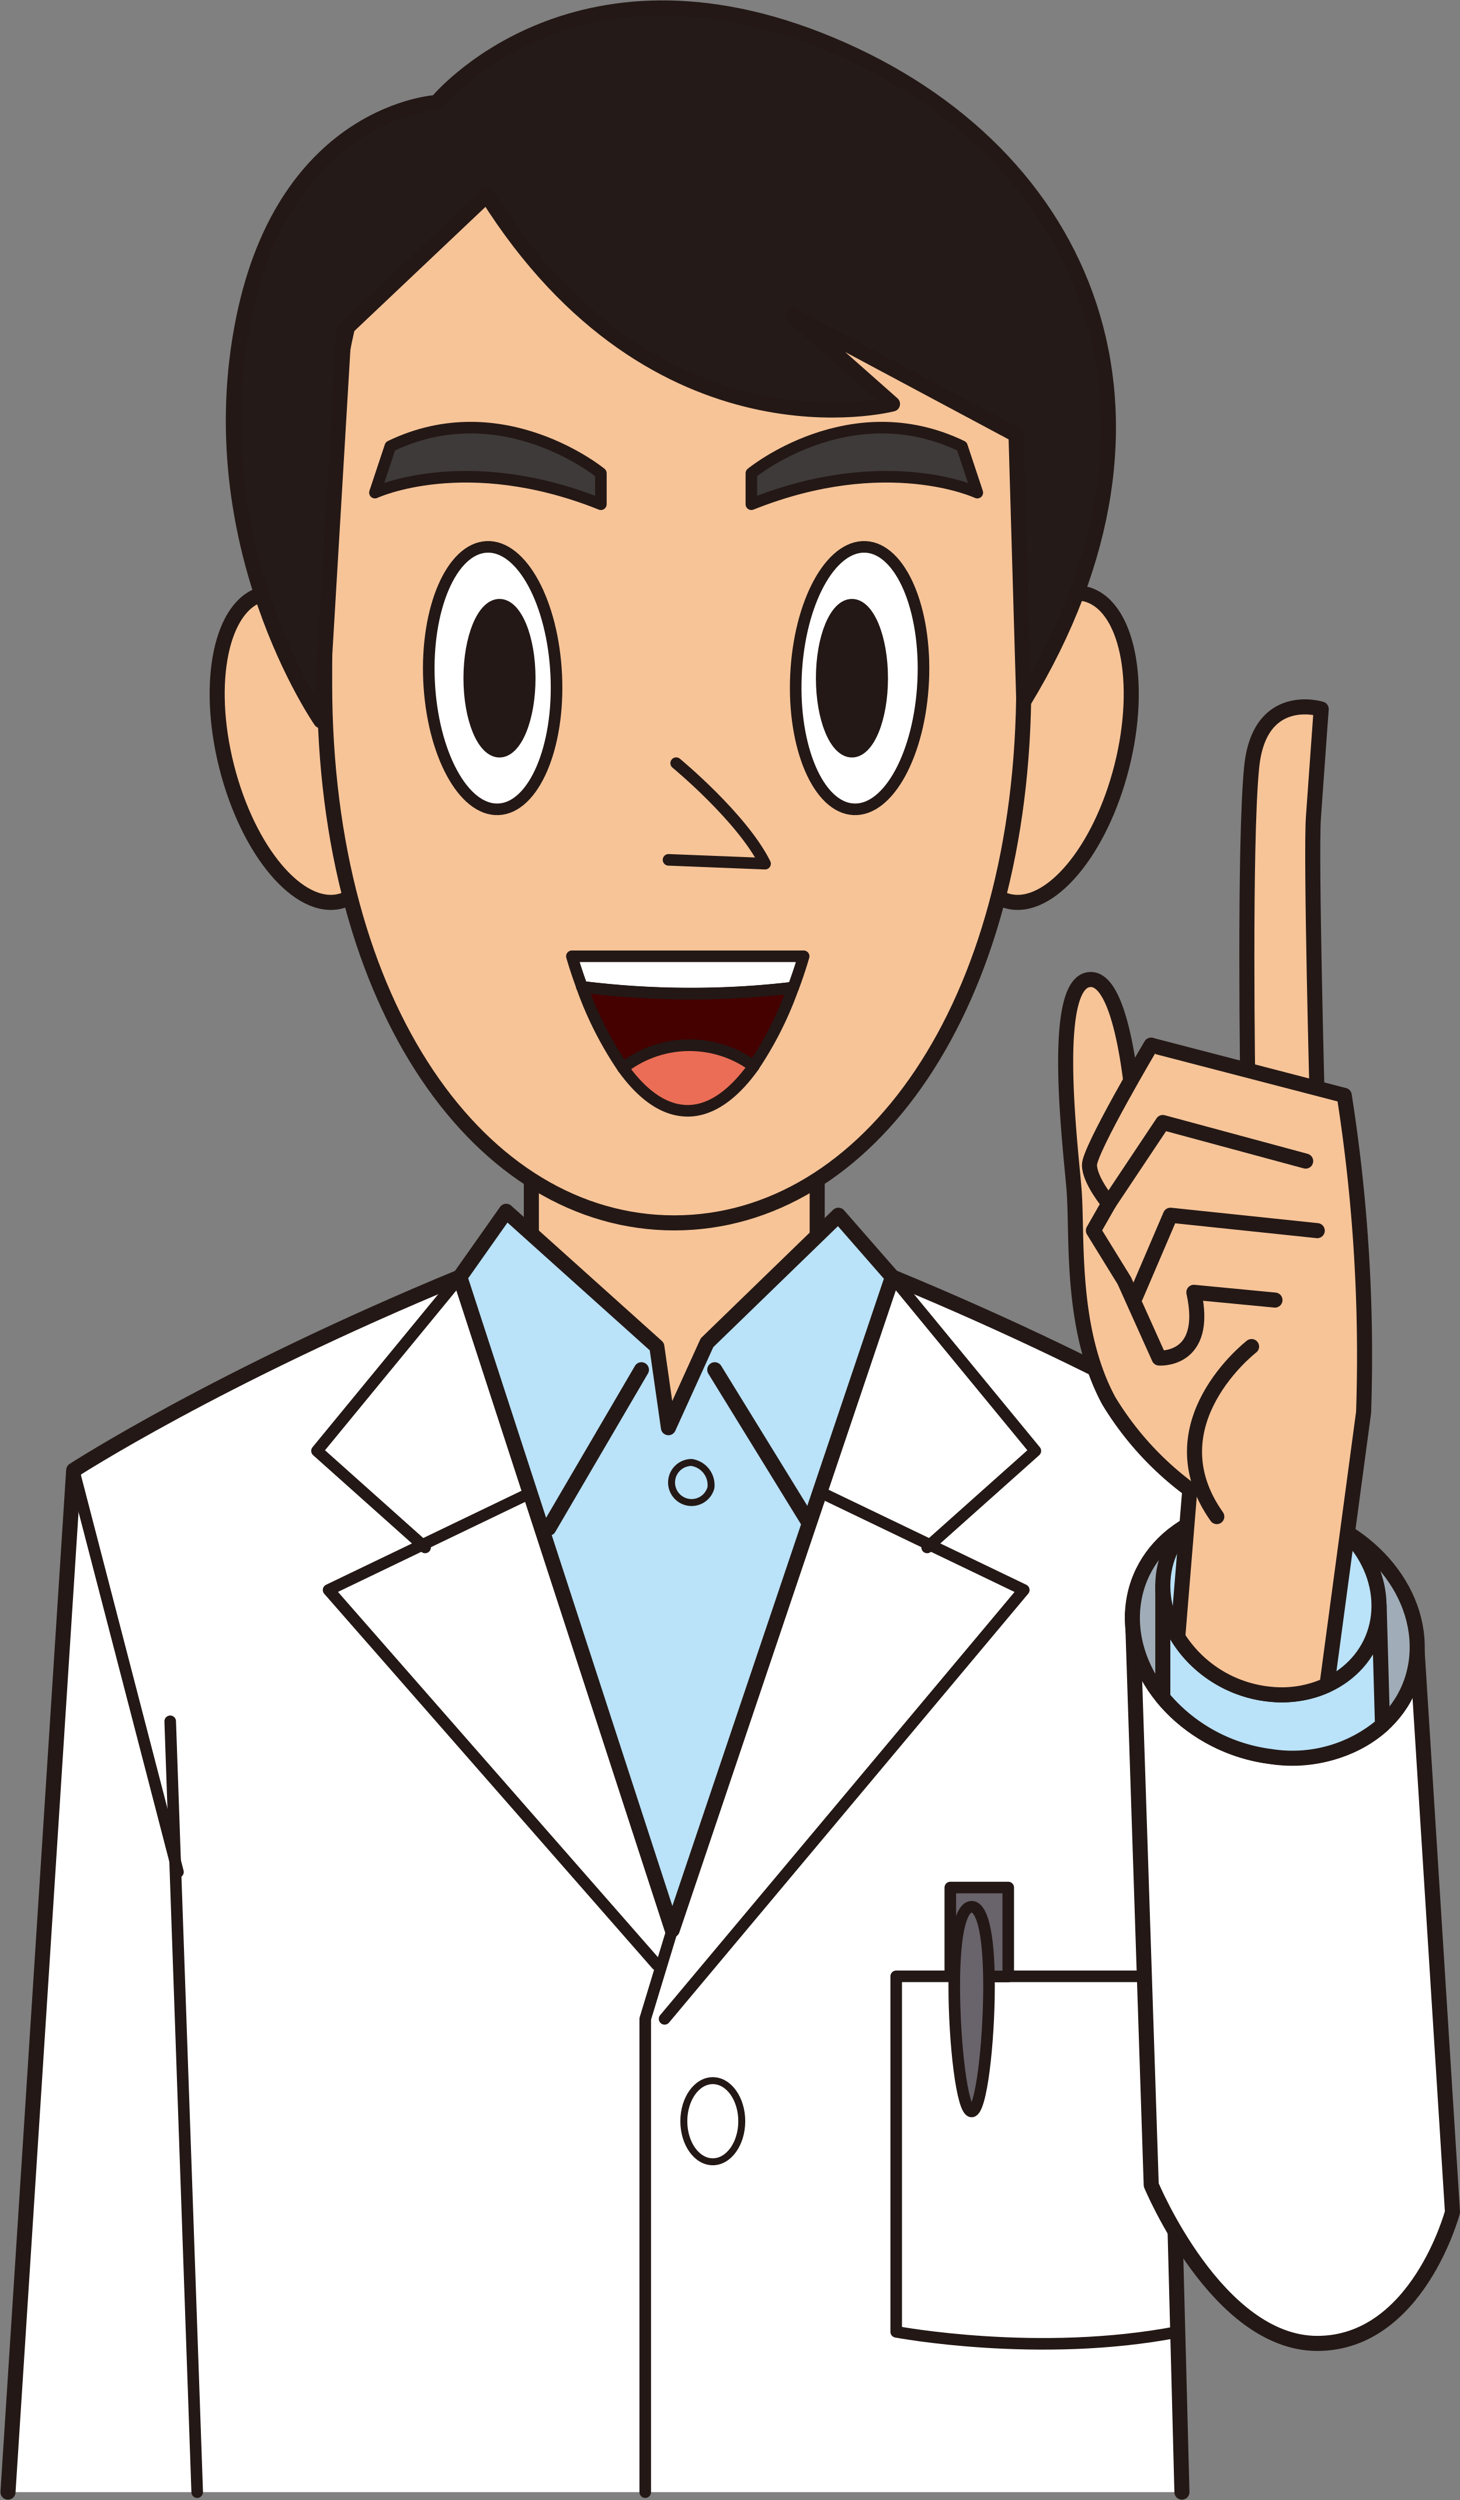 <svg xmlns="http://www.w3.org/2000/svg" width="126.01" height="215.691" viewBox="0 0 126.01 215.691">
  <rect x="0" y="0" width="126.01" height="215.691" fill="#808080" stroke="none"/>
  <g id="img_06_02" transform="translate(0.04 0.03)">
    <g id="c">
      <g id="グループ_561" data-name="グループ 561">
        <path id="パス_6163" data-name="パス 6163" d="M.65,214.97l5.67-88.16s12.33-8,33.33-16.67H76.98c21,8.67,33.33,16.67,33.33,16.67l-9.67,37.33,1.33,50.83" fill="#fff" stroke="#231815" stroke-linecap="round" stroke-linejoin="round" stroke-width="1.3"/>
        <path id="パス_6164" data-name="パス 6164" d="M100.98,170.47H77.31v30.67s12.33,2.33,24.33,0" fill="none" stroke="#231815" stroke-linecap="round" stroke-linejoin="round" stroke-width="1"/>
        <rect id="長方形_1215" data-name="長方形 1215" width="5" height="7.67" transform="translate(81.98 162.81)" fill="#69636b" stroke="#231815" stroke-linecap="round" stroke-linejoin="round" stroke-width="1"/>
        <path id="パス_6165" data-name="パス 6165" d="M83.82,164.47c-.83,0-1.5,1.95-1.5,6.83s.67,10.83,1.5,10.83,1.5-5.96,1.5-10.83S84.65,164.47,83.82,164.47Z" fill="#69636b" stroke="#231815" stroke-linecap="round" stroke-linejoin="round" stroke-width="1"/>
        <rect id="長方形_1216" data-name="長方形 1216" width="24.67" height="45.67" transform="translate(45.82 79.31)" fill="#f7c498" stroke="#231815" stroke-linecap="round" stroke-linejoin="round" stroke-width="1.3"/>
        <g id="グループ_558" data-name="グループ 558">
          <path id="パス_6166" data-name="パス 6166" d="M32.45,62.84c-1.85-7.32-6.24-12.52-9.81-11.62s-4.97,7.56-3.12,14.88,6.24,12.52,9.81,11.62S34.3,70.16,32.45,62.84Z" fill="#f7c498" stroke="#231815" stroke-linecap="round" stroke-linejoin="round" stroke-width="1.3"/>
          <path id="パス_6167" data-name="パス 6167" d="M83.85,62.84c1.85-7.32,6.24-12.52,9.81-11.62s4.97,7.56,3.12,14.88-6.24,12.52-9.81,11.62S82,70.16,83.85,62.84Z" fill="#f7c498" stroke="#231815" stroke-linecap="round" stroke-linejoin="round" stroke-width="1.3"/>
          <path id="パス_6168" data-name="パス 6168" d="M58.15,7.47c-30.5,0-30.17,23.61-30.17,51.5s13.51,46.5,30.17,46.5,30.17-18.61,30.17-46.5.33-51.5-30.17-51.5Z" fill="#f7c498" stroke="#231815" stroke-linecap="round" stroke-linejoin="round" stroke-width="1.3"/>
          <path id="パス_6169" data-name="パス 6169" d="M41.97,47.15c-3.03.14-5.27,5.32-4.98,11.57s2.97,11.21,6,11.07,5.27-5.32,4.98-11.57S45,47.01,41.96,47.15Z" fill="#fff" stroke="#231815" stroke-linecap="round" stroke-linejoin="round" stroke-width="1"/>
          <path id="パス_6170" data-name="パス 6170" d="M43.07,52.14c-1.44,0-2.61,2.84-2.61,6.34s1.17,6.34,2.61,6.34,2.61-2.84,2.61-6.34S44.51,52.14,43.07,52.14Z" fill="#231815" stroke="#231815" stroke-linecap="round" stroke-linejoin="round" stroke-width="1"/>
          <path id="パス_6171" data-name="パス 6171" d="M33.65,38.47l-1.33,4s7.83-3.67,19.5,1V40.8S43.32,33.8,33.65,38.47Z" fill="#3e3a39" stroke="#231815" stroke-linecap="round" stroke-linejoin="round" stroke-width="1"/>
          <path id="パス_6172" data-name="パス 6172" d="M74.66,47.15c3.03.14,5.27,5.32,4.98,11.57s-2.97,11.21-6,11.07-5.27-5.32-4.98-11.57,2.97-11.21,6.01-11.07Z" fill="#fff" stroke="#231815" stroke-linecap="round" stroke-linejoin="round" stroke-width="1"/>
          <path id="パス_6173" data-name="パス 6173" d="M73.49,52.14c1.44,0,2.61,2.84,2.61,6.34s-1.17,6.34-2.61,6.34-2.61-2.84-2.61-6.34S72.05,52.14,73.49,52.14Z" fill="#231815" stroke="#231815" stroke-linecap="round" stroke-linejoin="round" stroke-width="1"/>
          <path id="パス_6174" data-name="パス 6174" d="M82.98,38.47l1.33,4s-7.83-3.67-19.5,1V40.8S73.31,33.8,82.98,38.47Z" fill="#3e3a39" stroke="#231815" stroke-linecap="round" stroke-linejoin="round" stroke-width="1"/>
          <path id="パス_6175" data-name="パス 6175" d="M58.32,65.81s5.67,4.67,7.67,8.67l-8.33-.33" fill="none" stroke="#231815" stroke-linecap="round" stroke-linejoin="round" stroke-width="1"/>
          <g id="グループ_557" data-name="グループ 557">
            <path id="パス_6176" data-name="パス 6176" d="M68.42,85.18c.59-1.59.9-2.71.9-2.71h-20s.3,1.08.87,2.63a75.465,75.465,0,0,0,18.23.07Z" fill="#fff" stroke="#231815" stroke-linecap="round" stroke-linejoin="round" stroke-width="1"/>
            <path id="パス_6177" data-name="パス 6177" d="M50.19,85.11a30.673,30.673,0,0,0,3.54,6.99A9.368,9.368,0,0,1,65,91.96a30.321,30.321,0,0,0,3.41-6.78,75.465,75.465,0,0,1-18.23-.07Z" fill="#450000" stroke="#231815" stroke-linecap="round" stroke-linejoin="round" stroke-width="1"/>
            <path id="パス_6178" data-name="パス 6178" d="M53.73,92.1c1.51,2.1,3.39,3.7,5.59,3.7s4.15-1.68,5.69-3.84a9.368,9.368,0,0,0-11.27.14Z" fill="#eb6d56" stroke="#231815" stroke-linecap="round" stroke-linejoin="round" stroke-width="1"/>
          </g>
          <path id="パス_6179" data-name="パス 6179" d="M41.98,16.81,29.65,28.48l-2,33.67S17.03,46.89,20.98,27.48c3.67-18,16.67-18.67,16.67-18.67s11.67-14.33,34-5,31.67,32,16.67,56.67l-.67-23L68.32,27.15l8.67,7.67s-20.33,5.33-35-18Z" fill="#241a17" stroke="#231815" stroke-linecap="round" stroke-linejoin="round" stroke-width="1.3"/>
        </g>
        <g id="グループ_560" data-name="グループ 560">
          <path id="パス_6180" data-name="パス 6180" d="M97.7,139.18l1.62,49.29s5.67,13.67,14.33,13.67,11.67-11.33,11.67-11.33l-3.05-48.38Z" fill="#fff" stroke="#231815" stroke-linecap="round" stroke-linejoin="round" stroke-width="1.3"/>
          <path id="パス_6181" data-name="パス 6181" d="M110.39,130.11c-6.78-.9-12.46,3.16-12.69,9.07s5.09,11.42,11.88,12.32,12.46-3.16,12.69-9.07-5.09-11.42-11.88-12.32Z" fill="#a0adb8" stroke="#231815" stroke-linecap="round" stroke-linejoin="round" stroke-width="1.3"/>
          <path id="パス_6182" data-name="パス 6182" d="M100.32,136.78v9.65a14.525,14.525,0,0,0,9.26,5.07,11.976,11.976,0,0,0,9.7-2.71l-.29-10.29Z" fill="#bae2f8" stroke="#231815" stroke-linecap="round" stroke-linejoin="round" stroke-width="1.3"/>
          <path id="パス_6183" data-name="パス 6183" d="M109.65,129.14c-5.15-.47-9.33,2.95-9.33,7.64s4.18,8.88,9.33,9.36,9.33-2.95,9.33-7.64S114.8,129.62,109.65,129.14Z" fill="#bae2f8" stroke="#231815" stroke-linecap="round" stroke-linejoin="round" stroke-width="1.3"/>
          <g id="グループ_559" data-name="グループ 559">
            <path id="パス_6184" data-name="パス 6184" d="M113.65,95.14s-.57-21.32-.33-24.67c.33-4.67.67-9.33.67-9.33s-5.33-1.67-6,5-.33,28-.33,28l6,1Z" fill="#f7c498" stroke="#231815" stroke-linecap="round" stroke-linejoin="round" stroke-width="1.3"/>
            <path id="パス_6185" data-name="パス 6185" d="M115.98,94.47,99.31,90.14s-.79,1.33-1.76,3.05c-.5-3.93-1.54-8.92-3.57-8.71-3.33.33-1.67,14-1.33,18s-.39,12.03,3,18.33a26.73,26.73,0,0,0,7,7.67l-1.04,12.72a10.61,10.61,0,0,0,8.04,4.94,9.379,9.379,0,0,0,4.84-.8l3.16-23.53a144.582,144.582,0,0,0-1.67-27.33Z" fill="#f7c498" stroke="#231815" stroke-linecap="round" stroke-linejoin="round" stroke-width="1.3"/>
            <path id="パス_6186" data-name="パス 6186" d="M99.32,90.14s-5.33,9-5.33,10.33,1.67,3.33,1.67,3.33l-1.33,2.33L97,110.46l3,6.67s4.33.33,3-5.67l7,.67" fill="#f7c498" stroke="#231815" stroke-linecap="round" stroke-linejoin="round" stroke-width="1.3"/>
            <path id="パス_6187" data-name="パス 6187" d="M113.65,106.14l-12.67-1.33-3,7" fill="none" stroke="#231815" stroke-linecap="round" stroke-linejoin="round" stroke-width="1.3"/>
            <path id="パス_6188" data-name="パス 6188" d="M112.65,100.14l-12.33-3.33-4.67,7" fill="none" stroke="#231815" stroke-linecap="round" stroke-linejoin="round" stroke-width="1.3"/>
            <path id="パス_6189" data-name="パス 6189" d="M107.98,116.14s-8.67,6.67-3,14.67" fill="none" stroke="#231815" stroke-linecap="round" stroke-linejoin="round" stroke-width="1.3"/>
          </g>
        </g>
        <path id="パス_6190" data-name="パス 6190" d="M43.65,104.47l13,11.67,1,7,3.33-7.33,11.34-11,4.66,5.33-19,56.33L39.65,110.14Z" fill="#bae2f8" stroke="#231815" stroke-linecap="round" stroke-linejoin="round" stroke-width="1.3"/>
        <line id="線_222" data-name="線 222" x1="8" y2="13.67" transform="translate(47.32 118.14)" fill="none" stroke="#231815" stroke-linecap="round" stroke-linejoin="round" stroke-width="1.3"/>
        <line id="線_223" data-name="線 223" x2="8" y2="13" transform="translate(61.65 118.14)" fill="none" stroke="#231815" stroke-linecap="round" stroke-linejoin="round" stroke-width="1.3"/>
        <path id="パス_6191" data-name="パス 6191" d="M61.32,128.31a1.728,1.728,0,1,1-1.67-2.17A1.971,1.971,0,0,1,61.32,128.31Z" fill="none" stroke="#231815" stroke-linecap="round" stroke-linejoin="round" stroke-width="0.6"/>
        <line id="線_224" data-name="線 224" x2="9" y2="34.66" transform="translate(6.32 126.81)" fill="none" stroke="#231815" stroke-linecap="round" stroke-linejoin="round" stroke-width="1"/>
        <line id="線_225" data-name="線 225" x2="2.33" y2="66.5" transform="translate(14.65 148.47)" fill="none" stroke="#231815" stroke-linecap="round" stroke-linejoin="round" stroke-width="1"/>
        <path id="パス_6192" data-name="パス 6192" d="M39.65,110.14l-12.33,15,9.33,8.33" fill="none" stroke="#231815" stroke-linecap="round" stroke-linejoin="round" stroke-width="1"/>
        <path id="パス_6193" data-name="パス 6193" d="M45.65,128.81l-17.33,8.33,28.33,32.33" fill="none" stroke="#231815" stroke-linecap="round" stroke-linejoin="round" stroke-width="1"/>
        <path id="パス_6194" data-name="パス 6194" d="M76.98,110.14l12.34,15-9.34,8.33" fill="none" stroke="#231815" stroke-linecap="round" stroke-linejoin="round" stroke-width="1"/>
        <path id="パス_6195" data-name="パス 6195" d="M70.98,128.81l17.34,8.33-31,37" fill="none" stroke="#231815" stroke-linecap="round" stroke-linejoin="round" stroke-width="1"/>
        <path id="パス_6196" data-name="パス 6196" d="M57.98,166.47l-2.33,7.67v40.83" fill="none" stroke="#231815" stroke-linecap="round" stroke-linejoin="round" stroke-width="1"/>
        <ellipse id="楕円形_81" data-name="楕円形 81" cx="2.5" cy="3.5" rx="2.5" ry="3.5" transform="translate(58.98 179.47)" fill="none" stroke="#231815" stroke-linecap="round" stroke-linejoin="round" stroke-width="0.6"/>
      </g>
    </g>
  </g>
</svg>
